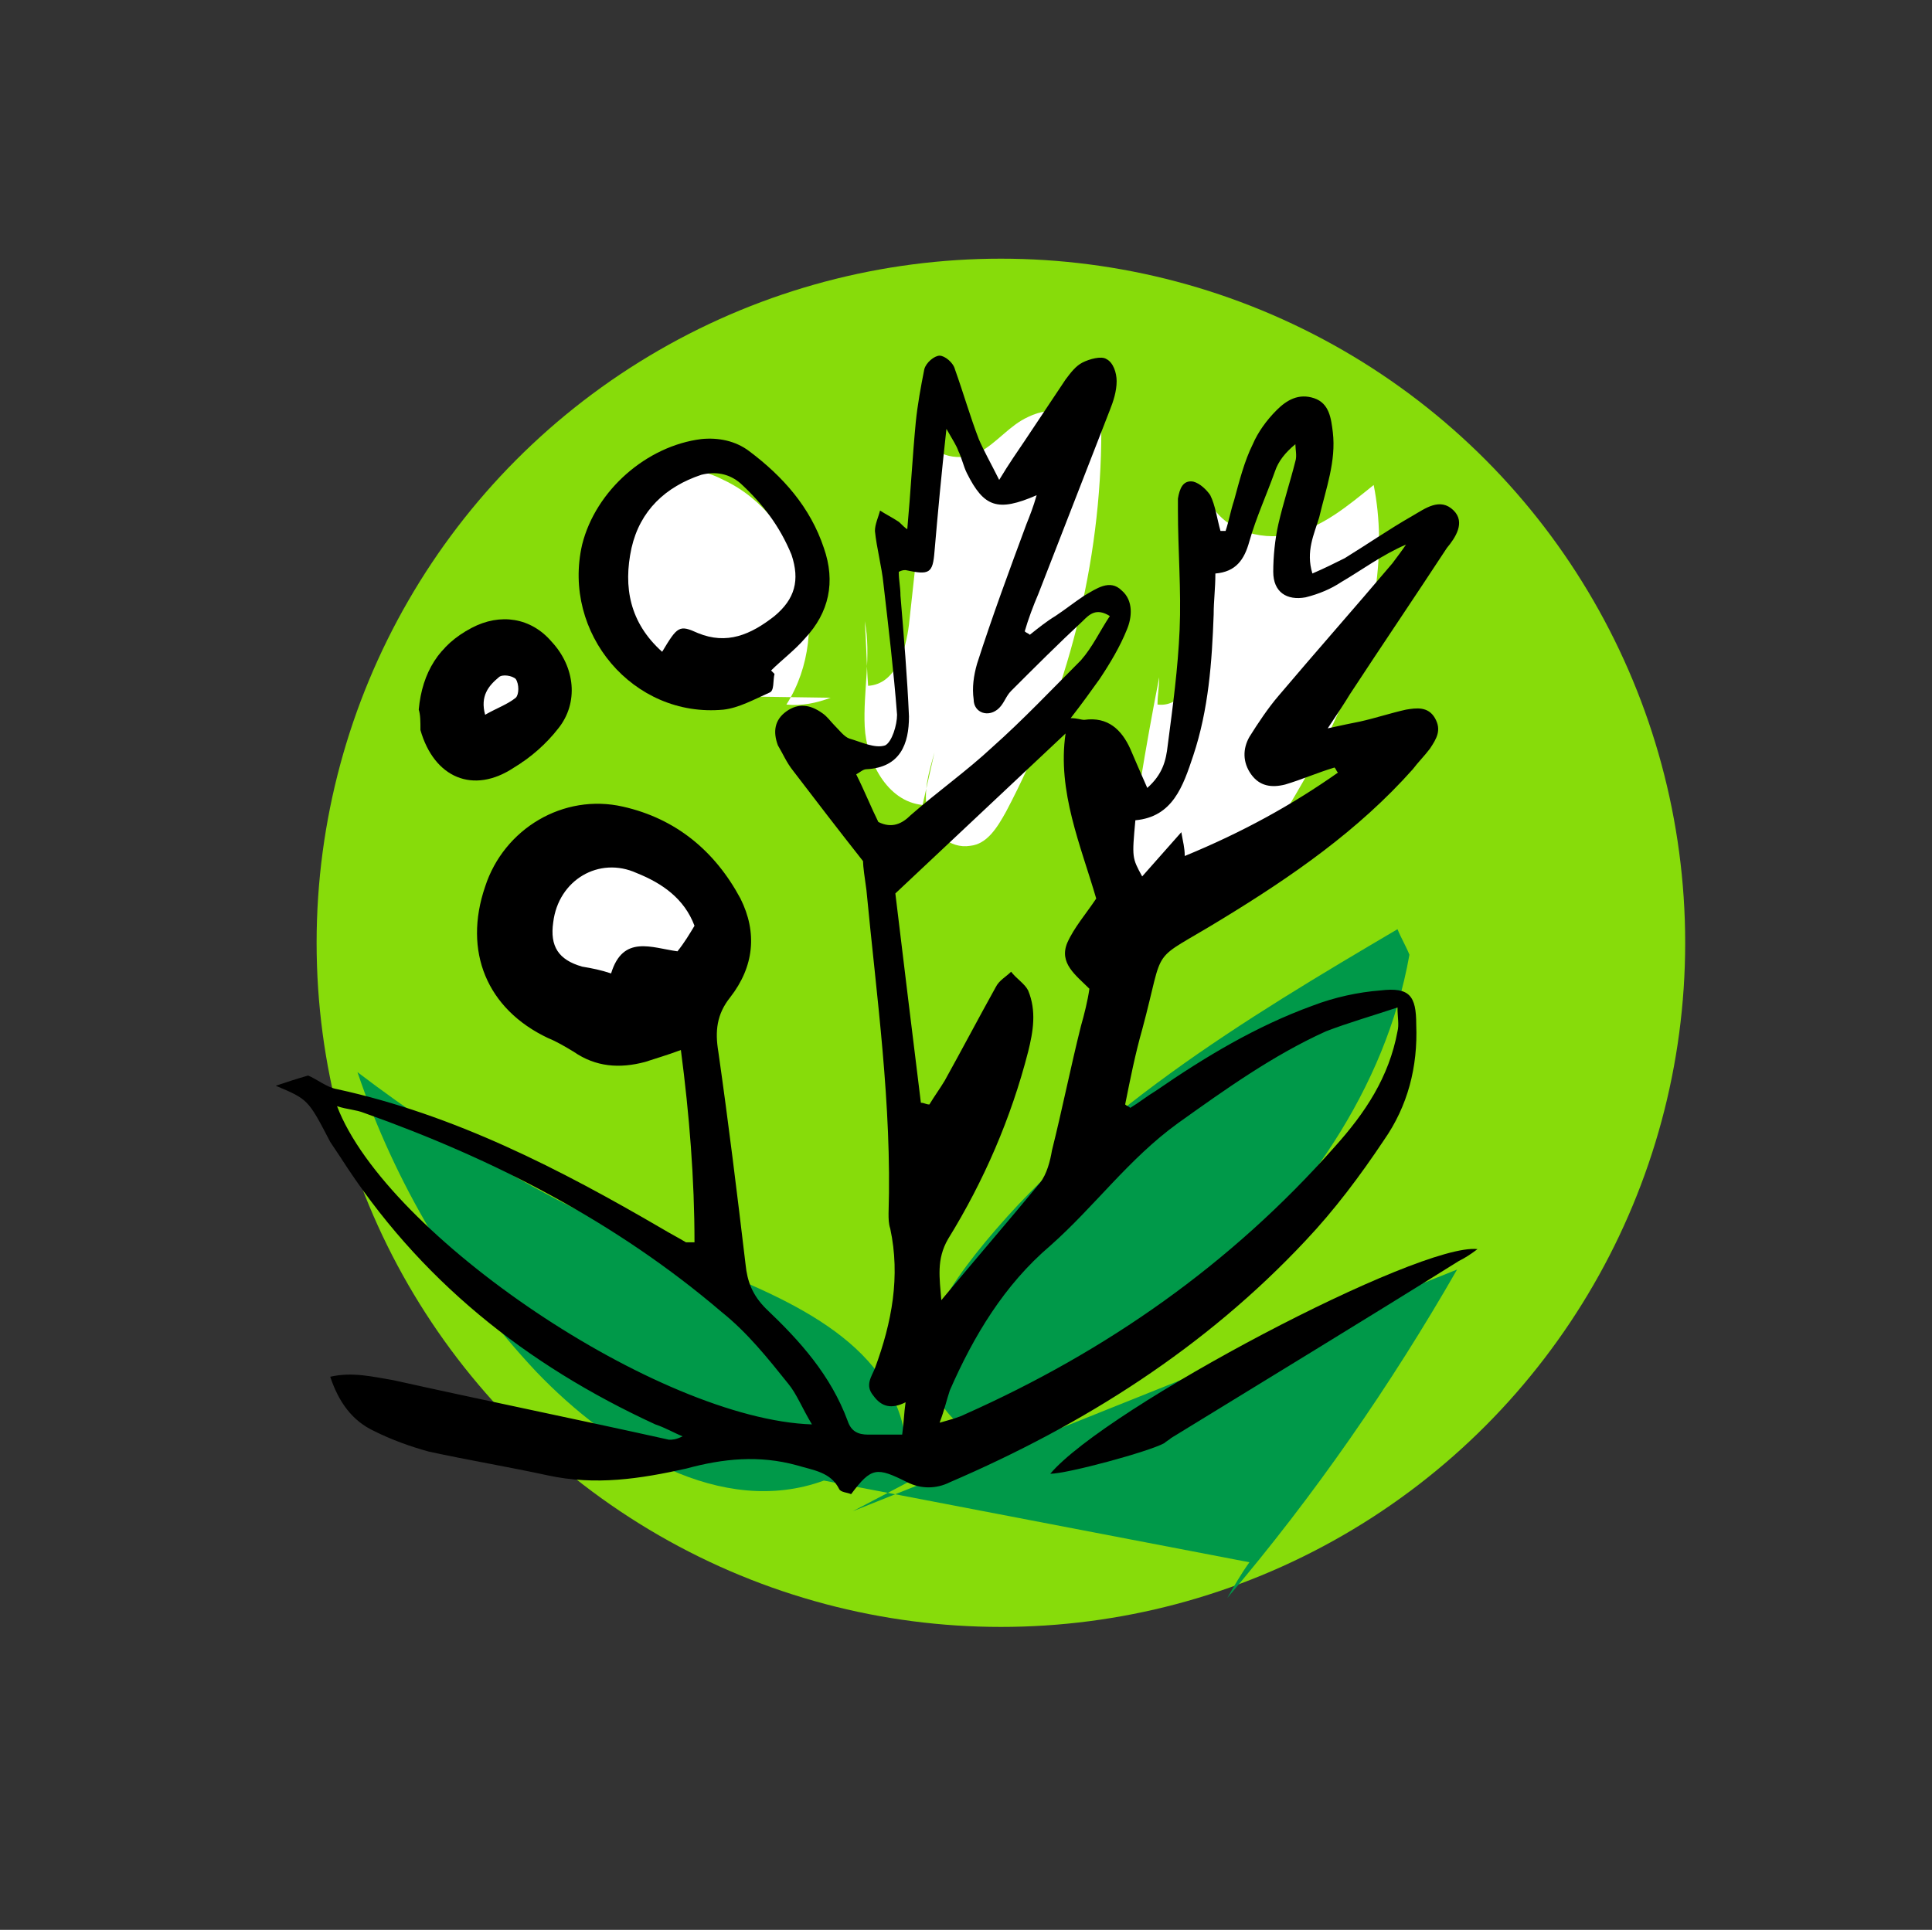 <?xml version="1.0" encoding="utf-8"?>
<!-- Generator: Adobe Illustrator 23.0.1, SVG Export Plug-In . SVG Version: 6.00 Build 0)  -->
<svg version="1.1" id="Ebene_1" xmlns="http://www.w3.org/2000/svg" xmlns:xlink="http://www.w3.org/1999/xlink" x="0px" y="0px"
	 viewBox="0 0 113.5 113.4" style="enable-background:new 0 0 113.5 113.4;" xml:space="preserve">
<rect x="0" y="0" width="113.5" height="113.4" fill="#333333" stroke="none"/>
<style type="text/css">
	.st0{fill-rule:evenodd;clip-rule:evenodd;fill:#87DC0A;}
	.st1{fill-rule:evenodd;clip-rule:evenodd;fill:#009949;}
	.st2{fill-rule:evenodd;clip-rule:evenodd;fill:#FFFFFF;}
</style>
<g>
	<ellipse class="st0" cx="58.8" cy="55.4" rx="40.2" ry="40.2"/>
	<path class="st1" d="M48.4,87c-6,2.2-12.5-1.8-16.9-6.4c-4.7-5-8.3-11.1-10.5-17.6c5.9,4.5,12.3,8.2,19.2,10.9
		C45.5,76,51.9,78.4,53.1,84c1.8,0.1,3.6,0.2,5.4,0.4c-2.3,0.1-4-2.4-4-4.6c0-2.3,1.4-4.3,2.8-6.1c6.5-8.2,15.8-13.8,24.8-19.1
		c0.2,0.5,0.5,1,0.7,1.5c-1.4,7.9-6.3,14.8-12.4,20s-13.2,9-20.3,12.7c11.8-4.7,23.7-9.5,35.5-14.2c-3.9,6.8-8.4,13.3-13.5,19.3
		c0.4-0.7,0.8-1.4,1.3-2.1"/>
	<path class="st2" d="M41.2,57.5c-1.9,1.7-4.7,2.5-7.2,1.8s-4.4-3.1-4.5-5.7c0-2.6,2-5.1,4.6-5.3c3.5-0.3,6.2,3.2,7.6,6.4"/>
	<path class="st2" d="M42,40.9c-3.7-1.7-6.2-5.9-5.6-10c0.1-0.8,0.3-1.6,0.8-2.2c1.2-1.5,3.6-1.4,5.3-0.5c4.7,2.2,6.5,8.8,3.7,13.2
		c0.9,0.1,1.8-0.1,2.6-0.4"/>
	<path class="st2" d="M67.5,51.8c-0.5,0.1-0.9,0.2-1.4,0.4c0.5-4.1,1.2-8.3,2-12.4c0,0.5-0.1,1.1-0.1,1.6c1.6,0.2,2.4-1.9,2.6-3.6
		c0.3-2.8,0.4-5.7,0.4-8.5c0.7,1.8,3,2.5,4.8,2.1c1.9-0.4,3.4-1.7,4.9-2.9c0.8,4,0,8.2-1.5,12s-3.7,7.3-5.9,10.7c0-0.5,0-1,0-1.5"/>
	<path class="st2" d="M29.3,42.9c-1.1-0.4-2.2-0.9-3-1.7c-0.8-0.9-1-2.3-0.2-3.1c1.2-1.2,3.3-0.2,4.2,1.3c0.9,1.6,1.1,3.7,0.4,5.4
		c-0.3-0.6-0.7-1.1-1-1.7"/>
	<path class="st2" d="M54.2,47.3c-2.1-0.2-3.3-2.6-3.4-4.6c-0.1-2.1,0.4-4.2,0-6.2c0.1,1.3,0.1,2.5,0.2,3.8c1.6-0.1,2.2-2,2.4-3.6
		c0.4-3.7,0.8-7.3,1.2-11c0.2,1.2,1.9,1.4,2.9,0.9c1.1-0.6,1.8-1.6,2.9-2.1c1.4-0.7,3.3-0.4,4.3,0.8c0,7.8-2,15.6-5.6,22.4
		c-0.5,0.9-1.1,1.9-2.1,2c-1.2,0.2-2.3-0.8-2.5-2c-0.3-1.2,0.1-2.4,0.4-3.5"/>
	<g>
		<path d="M16.2,63.8c0.6-0.2,1.2-0.4,1.9-0.6c0.5,0.2,1.1,0.7,1.7,0.8c6.9,1.5,13.1,4.7,19.1,8.2c0.5,0.3,0.9,0.5,1.4,0.8
			c0.1,0,0.2,0,0.5,0c0-3.7-0.3-7.5-0.8-11.3c-0.8,0.3-1.5,0.5-2.1,0.7c-1.5,0.4-2.9,0.3-4.2-0.6c-0.5-0.3-1-0.6-1.5-0.8
			c-3.6-1.7-5-5.1-3.7-8.9c1.1-3.4,4.6-5.5,8.1-4.7c3.1,0.7,5.4,2.6,6.9,5.4c1,2,0.8,4-0.6,5.8c-0.8,1-0.9,2-0.7,3.2
			c0.6,4.2,1.1,8.3,1.6,12.5c0.1,1,0.4,1.8,1.2,2.6c2,1.9,3.8,3.9,4.8,6.6c0.2,0.6,0.6,0.8,1.2,0.8c0.6,0,1.3,0,2,0
			c0.1-0.7,0.1-1.2,0.2-1.9c-0.8,0.4-1.4,0.3-1.9-0.4c-0.5-0.6-0.1-1.1,0.1-1.6c1-2.7,1.5-5.4,0.9-8.2c-0.1-0.3-0.1-0.6-0.1-0.9
			c0.2-6.4-0.7-12.7-1.3-19c-0.1-0.7-0.2-1.4-0.2-1.7c-1.5-1.9-2.8-3.6-4.1-5.3c-0.4-0.5-0.6-1-0.9-1.5c-0.3-0.8-0.2-1.5,0.5-2
			s1.4-0.4,2.1,0.1c0.3,0.2,0.5,0.5,0.7,0.7c0.3,0.3,0.6,0.7,0.9,0.8c0.7,0.2,1.5,0.6,2.1,0.4c0.4-0.2,0.7-1.2,0.7-1.8
			c-0.2-2.6-0.5-5.1-0.8-7.7c-0.1-1-0.4-2.1-0.5-3.1c0-0.4,0.2-0.8,0.3-1.2c0.3,0.2,0.7,0.4,1,0.6c0.2,0.1,0.3,0.3,0.6,0.5
			c0.2-2.2,0.3-4.2,0.5-6.3c0.1-1,0.3-2.1,0.5-3.1c0.1-0.4,0.6-0.8,0.9-0.8c0.3,0,0.8,0.4,0.9,0.8c0.5,1.4,0.9,2.8,1.4,4.1
			c0.3,0.7,0.7,1.4,1.2,2.4c0.6-1,1.1-1.7,1.5-2.3c0.8-1.2,1.6-2.4,2.4-3.6c0.3-0.4,0.6-0.8,1-1s1.1-0.4,1.4-0.2
			c0.4,0.2,0.6,0.8,0.6,1.3c0,0.6-0.2,1.2-0.4,1.7c-1.4,3.6-2.8,7.2-4.2,10.8c-0.3,0.7-0.6,1.5-0.8,2.2c0.1,0.1,0.2,0.1,0.3,0.2
			c0.5-0.4,1-0.8,1.5-1.1c0.6-0.4,1.1-0.8,1.7-1.2c0.7-0.4,1.5-1,2.2-0.3c0.7,0.6,0.6,1.6,0.3,2.3c-0.4,1-1,2-1.6,2.9
			c-0.5,0.7-1,1.4-1.7,2.3c0.4,0,0.6,0.1,0.8,0.1c1.4-0.2,2.2,0.6,2.7,1.7c0.3,0.7,0.6,1.4,1,2.3c0.9-0.8,1.1-1.6,1.2-2.5
			c0.3-2.3,0.6-4.5,0.7-6.8s-0.1-4.7-0.1-7c0-0.2,0-0.5,0-0.7c0.1-0.6,0.3-1.1,0.9-1c0.4,0.1,0.8,0.5,1,0.8c0.3,0.6,0.4,1.4,0.6,2.1
			c0.1,0,0.2,0,0.3,0c0.2-0.6,0.3-1.2,0.5-1.8c0.3-1.1,0.6-2.3,1.1-3.3c0.3-0.7,0.8-1.4,1.4-2s1.3-1,2.2-0.7c0.9,0.3,1,1.2,1.1,2
			c0.2,1.7-0.4,3.3-0.8,5c-0.3,1-0.8,2-0.4,3.3c0.7-0.3,1.3-0.6,1.9-0.9c1.3-0.8,2.6-1.7,4-2.5c0.7-0.4,1.6-1.1,2.4-0.3
			c0.7,0.7,0.1,1.6-0.4,2.2c-1.9,2.9-3.8,5.7-5.7,8.6c-0.3,0.5-0.7,1.1-1.3,2c0.9-0.2,1.4-0.3,1.9-0.4c0.9-0.2,1.8-0.5,2.7-0.7
			c0.6-0.1,1.3-0.2,1.7,0.5c0.4,0.7,0.1,1.2-0.3,1.8c-0.3,0.4-0.7,0.8-1,1.2c-3.2,3.6-7.1,6.3-11.2,8.8c-4.4,2.7-3.3,1.3-4.7,6.5
			c-0.4,1.4-0.7,2.9-1,4.4c0.1,0.1,0.2,0.1,0.3,0.2c0.5-0.3,1-0.7,1.5-1c2.9-2,5.9-3.8,9.2-5c1.3-0.5,2.7-0.8,4-0.9
			c1.7-0.2,2.1,0.3,2.1,2c0.1,2.5-0.5,4.8-1.9,6.8c-1.4,2.1-2.9,4.1-4.6,5.9c-5.9,6.3-13,10.8-20.9,14.2c-0.8,0.4-1.7,0.4-2.5,0
			c-1.8-0.9-2.1-0.9-3.3,0.7c-0.2-0.1-0.6-0.1-0.7-0.3c-0.5-1-1.5-1.1-2.5-1.4c-2.2-0.6-4.3-0.4-6.5,0.2c-2.7,0.6-5.3,1-8.1,0.4
			c-2.3-0.5-4.7-0.9-7-1.4C24.1,85,23,84.6,22,84.1c-1.3-0.6-2.1-1.7-2.6-3.2c1.3-0.3,2.5,0,3.7,0.2c5.4,1.2,10.8,2.3,16.2,3.5
			c0.2,0,0.4,0,0.8-0.2c-0.5-0.2-1-0.5-1.6-0.7C30.9,80.2,24.6,75.2,20,68c-0.2-0.3-0.4-0.6-0.6-0.9C18.1,64.6,18.1,64.6,16.2,63.8z
			 M55.2,83.6c0.7-0.2,1.1-0.3,1.5-0.5c8.3-3.7,15.6-8.8,21.7-15.7c1.8-2,3.2-4.1,3.7-6.8c0.1-0.4,0-0.8,0-1.4
			c-1.5,0.5-2.9,0.9-4.2,1.4C74.8,62,72,64,69.2,66c-2.9,2.1-4.9,4.9-7.5,7.2c-2.7,2.3-4.5,5.3-5.9,8.5
			C55.6,82.3,55.5,82.8,55.2,83.6z M54.1,64.8c0.2,0,0.3,0.1,0.5,0.1c0.3-0.5,0.6-0.9,0.9-1.4c1-1.8,2-3.7,3-5.5
			c0.2-0.4,0.6-0.6,0.9-0.9c0.3,0.4,0.8,0.7,1,1.1c0.5,1.2,0.3,2.4,0,3.6c-1,3.9-2.6,7.6-4.7,11c-0.7,1.2-0.5,2.3-0.4,3.6
			c2-2.4,3.9-4.6,5.8-6.9c0.4-0.5,0.6-1.3,0.7-1.9c0.6-2.4,1.1-4.9,1.7-7.3c0.2-0.7,0.4-1.5,0.5-2.2c-0.8-0.8-1.8-1.5-1.3-2.7
			c0.4-0.9,1.1-1.7,1.7-2.6c-0.9-3.1-2.3-6.3-1.8-9.7c-3.3,3.1-6.6,6.2-10,9.4C53.1,56.7,53.6,60.7,54.1,64.8z M47.7,83.7
			c-0.6-1-0.9-1.8-1.4-2.4c-1.2-1.5-2.4-3-3.9-4.2c-6.2-5.3-13.4-9-21-11.7c-0.5-0.2-1-0.2-1.6-0.4C22.7,72.6,38.7,83.4,47.7,83.7z
			 M65.2,36.2c-0.8-0.5-1.2-0.1-1.6,0.3c-1.4,1.3-2.8,2.7-4.2,4.1c-0.3,0.3-0.4,0.7-0.7,1c-0.6,0.6-1.5,0.3-1.5-0.5
			c-0.1-0.7,0-1.4,0.2-2.1c0.9-2.8,1.9-5.5,2.9-8.2c0.2-0.5,0.4-1,0.6-1.7c-2.3,1-3.1,0.7-4.1-1.3c-0.2-0.4-0.3-0.9-0.5-1.3
			c-0.1-0.3-0.3-0.6-0.7-1.3c-0.3,2.7-0.5,4.9-0.7,7.2c-0.1,1.3-0.3,1.4-1.7,1.1c-0.1,0-0.2,0-0.4,0.1c0,0.5,0.1,0.9,0.1,1.4
			c0.2,2.4,0.4,4.8,0.5,7.1c0,1.6-0.5,3-2.5,3.1c-0.2,0-0.4,0.2-0.6,0.3c0.5,1,0.9,2,1.3,2.8c0.8,0.4,1.4,0.1,1.9-0.4
			c1.6-1.4,3.3-2.6,4.8-4c1.8-1.6,3.5-3.4,5.2-5.1C64.2,38,64.6,37.1,65.2,36.2z M78.6,45.4c-0.1-0.1-0.1-0.2-0.2-0.3
			c-1,0.3-1.9,0.7-2.9,1c-0.8,0.2-1.5,0.1-2-0.6C73,44.8,73,44,73.4,43.3c0.5-0.8,1.1-1.7,1.7-2.4c2.2-2.6,4.5-5.2,6.7-7.8
			c0.3-0.4,0.6-0.8,0.8-1.1c-1.4,0.6-2.6,1.5-3.8,2.2c-0.6,0.4-1.3,0.7-2.1,0.9c-1.1,0.2-1.9-0.3-1.9-1.5c0-0.9,0.1-1.9,0.3-2.8
			c0.3-1.3,0.7-2.5,1-3.7c0.1-0.3,0-0.7,0-1c-0.6,0.5-1,1-1.2,1.6c-0.5,1.4-1.1,2.7-1.5,4.1c-0.3,1.1-0.8,1.8-2,1.9
			c0,0.9-0.1,1.6-0.1,2.4c-0.1,2.8-0.3,5.6-1.2,8.3c-0.6,1.8-1.2,3.6-3.4,3.8c-0.2,2.2-0.2,2.2,0.4,3.3c0.8-0.9,1.5-1.7,2.3-2.6
			c0.1,0.6,0.2,0.9,0.2,1.4C73,48.9,75.9,47.3,78.6,45.4z M35.9,57.2c0.7-2.3,2.4-1.5,3.9-1.3c0.4-0.5,0.7-1,1-1.5
			c-0.6-1.6-1.9-2.5-3.4-3.1c-2.2-1-4.6,0.4-4.9,2.9c-0.2,1.4,0.3,2.2,1.7,2.6C34.8,56.9,35.3,57,35.9,57.2z"/>
		<path d="M45.5,39.6c-0.1,0.4,0,1-0.3,1.1c-0.9,0.4-1.8,0.9-2.7,1c-5.3,0.5-9.5-4.5-8.3-9.7c0.8-3.2,3.8-5.8,7-6.2
			c1-0.1,2,0.1,2.8,0.7c2,1.5,3.6,3.3,4.4,5.7c0.7,2,0.3,3.8-1.1,5.3c-0.6,0.7-1.4,1.3-2,1.9C45.4,39.5,45.5,39.6,45.5,39.6z
			 M38.9,38.3c0.9-1.5,1-1.6,2.1-1.1c1.7,0.7,3.1,0.1,4.5-1c1.2-1,1.5-2.1,1-3.6c-0.7-1.7-1.7-3-3-4.2c-0.7-0.6-1.5-0.7-2.3-0.5
			c-2.1,0.7-3.6,2.1-4.1,4.3C36.6,34.5,37,36.6,38.9,38.3z"/>
		<path d="M24.6,41.7c0.2-2.2,1.2-3.8,3.1-4.8c1.7-0.9,3.5-0.6,4.7,0.8c1.4,1.5,1.6,3.6,0.4,5.1c-0.7,0.9-1.6,1.7-2.6,2.3
			c-2.4,1.6-4.7,0.6-5.5-2.2C24.7,42.4,24.7,42,24.6,41.7z M28.5,42c0.7-0.4,1.3-0.6,1.8-1c0.2-0.2,0.2-0.8,0-1.1
			c-0.2-0.2-0.8-0.3-1-0.1C28.7,40.3,28.2,40.9,28.5,42z"/>
		<path d="M86.8,73.4c-0.4,0.3-0.7,0.5-1.1,0.7c-5.6,3.5-11.2,6.9-16.9,10.4c-0.1,0.1-0.3,0.2-0.4,0.3c-0.9,0.5-5.7,1.8-6.7,1.8
			C65,82.7,83.4,73,86.8,73.4z"/>
	</g>
</g>
</svg>
